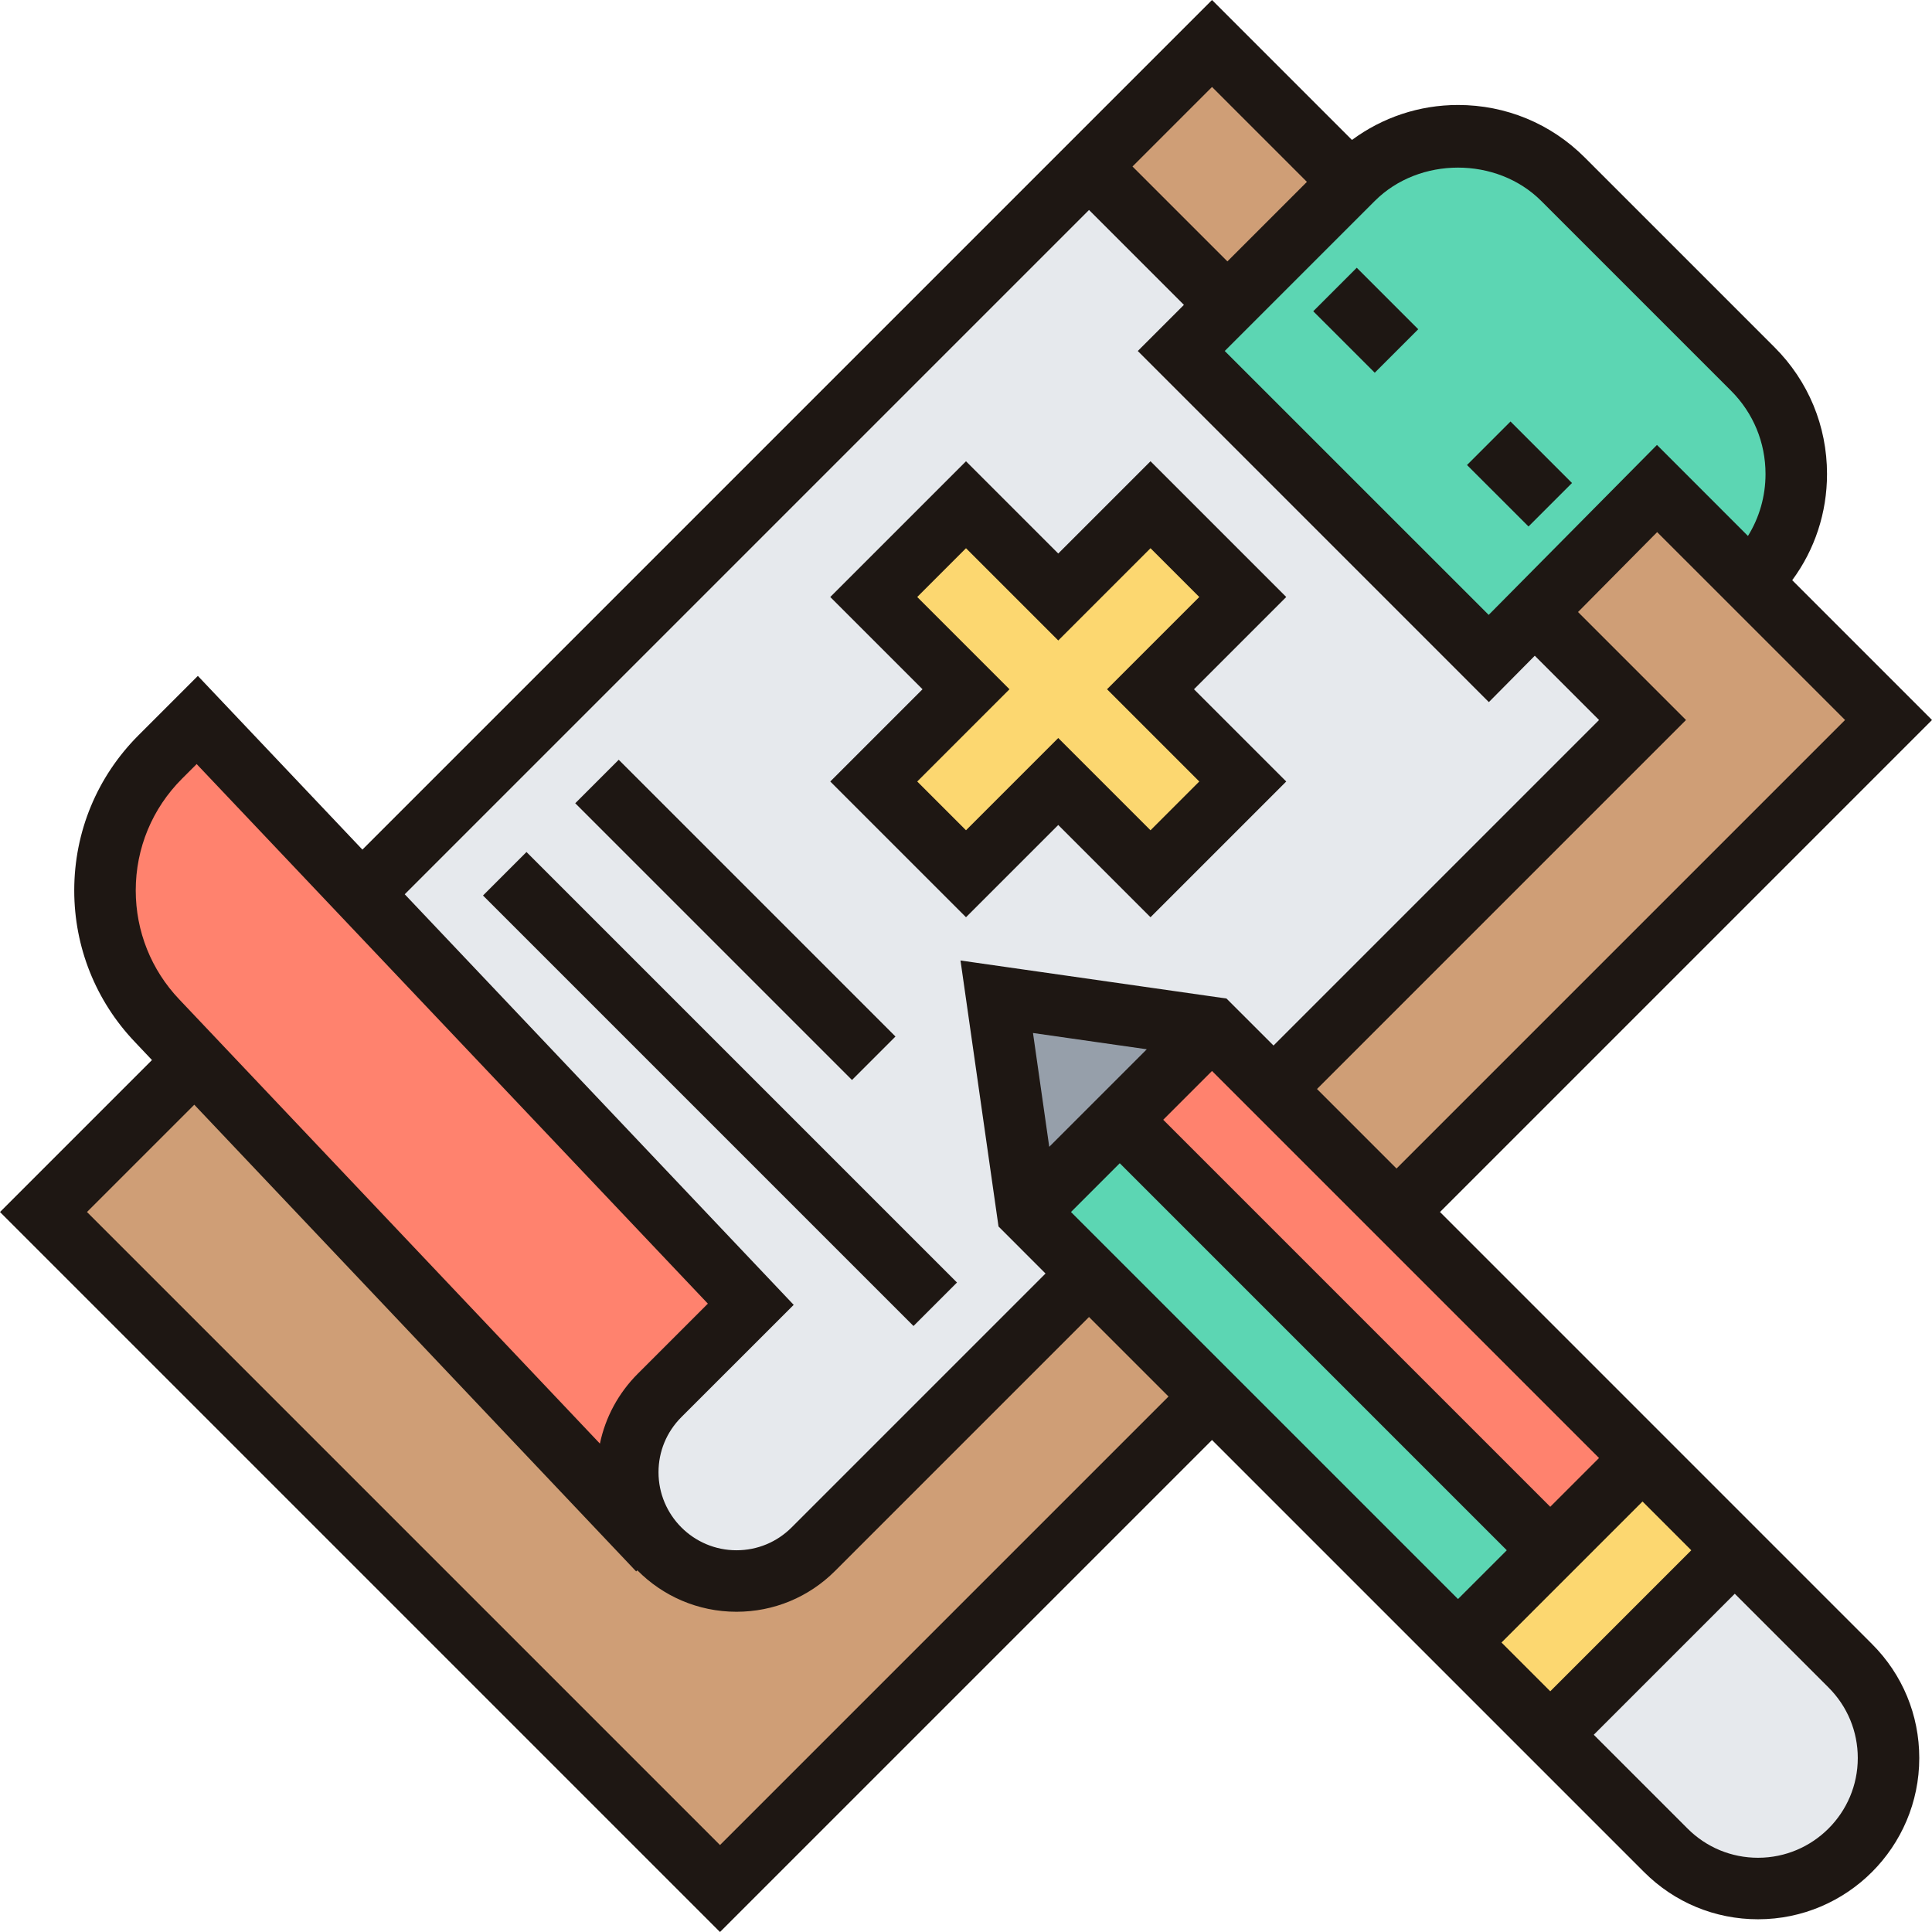 <svg height="502.624pt" viewBox="0 0 502.624 502.624" width="502.624pt" xmlns="http://www.w3.org/2000/svg"><path d="m315.312 267.312-48 48-8-56zm0 0" fill="#969faa"/><path d="m331.312 283.312 96 96-24 24-112-112 24-24zm0 0" fill="#ff826e"/><path d="m403.312 403.312-24 24-112-112 24-24zm0 0" fill="#5cd6b3"/><path d="m451.312 403.312-48 48-24-24 48-48zm0 0" fill="#fcd770"/><path d="m481.391 433.391c6.32 6.32 9.922 14.961 9.922 24 0 18.723-15.199 33.922-33.922 33.922-9.039 0-17.68-3.602-24-9.922l-30.078-30.078 48-48zm0 0" fill="#e6e9ed"/><path d="m431.07 127.07-31.84 32.16-11.918 12.082-80-80 44.719-44.719c7.199-7.203 17.039-11.281 27.281-11.281 10.238 0 20.078 4.078 27.281 11.281l49.438 49.438c7.199 7.199 11.281 17.039 11.281 27.281 0 10.238-4.082 20.078-11.281 27.281l-.719.719zm0 0" fill="#5cd6b3"/><path d="m283.312 43.312 32-32 36 35.996-32 32.004zm0 0" fill="#cf9e76"/><path d="m491.312 187.312-128 128-32-32 96-96-28.082-28.082 31.84-32.16zm0 0" fill="#cf9e76"/><path d="m315.312 363.312-128 128-176-176 39.359-39.359 120.641 127.359.32-.32c5.121 5.121 12.16 8.32 20 8.32 7.438 0 14.641-2.961 20-8.32l71.68-71.68zm0 0" fill="#cf9e76"/><path d="m163.312 382.992c0 7.84 3.199 14.879 8.32 20l-.32.32-120.641-127.359-9.84-10.402c-8.641-9.117-13.52-21.277-13.52-33.918 0-12.961 5.199-25.52 14.398-34.723l9.602-9.598 42.801 45.121 101.199 106.879-23.762 23.758c-5.277 5.281-8.238 12.48-8.238 19.922zm0 0" fill="#ff826e"/><path d="m399.23 159.23-11.918 12.082-80-80 12-12-36-36-188 188-1.199 1.121 101.199 106.879-23.762 23.758c-5.277 5.281-8.238 12.48-8.238 19.922 0 7.84 3.199 14.879 8.32 20 5.121 5.121 12.16 8.32 20 8.32 7.438 0 14.641-2.961 20-8.32l71.68-71.68-16-16-8-56 56 8 16 16 96-96zm0 0" fill="#e6e9ed"/><path d="m323.312 155.312-24 24 24 24-24 24-24-24-24 24-24-24 24-24-24-24 24-24 24 24 24-24zm0 0" fill="#fcd770"/><g fill="#1e1713"><path d="m341.652 80.973 11.316-11.316 15.996 16-11.312 11.312zm0 0"/><path d="m381.652 120.973 11.316-11.316 15.996 16-11.312 11.312zm0 0"/><path d="m374.625 315.312 128-128-36.367-36.367c5.879-7.961 9.055-17.555 9.055-27.633 0-12.457-4.848-24.168-13.656-32.969l-49.375-49.375c-8.801-8.809-20.512-13.656-32.969-13.656-10.074 0-19.633 3.223-27.594 9.094l-36.406-36.406-221.031 221.031-42.809-45.191-15.426 15.426c-10.789 10.789-16.734 25.133-16.734 40.391 0 14.734 5.598 28.727 15.742 39.383l4.48 4.738-39.535 39.535 187.312 187.312 128-128 112.398 112.398c7.922 7.922 18.457 12.289 29.656 12.289 23.129 0 41.945-18.816 41.945-41.945 0-11.199-4.359-21.734-12.289-29.656zm-105.883-46.57 29.602 4.234-25.375 25.375zm147.258 110.57-12.688 12.688-100.688-100.688 12.688-12.688zm-137.375-64 12.688-12.688 100.688 100.688-12.688 12.688zm148.688 75.312 12.688 12.688-36.688 36.688-12.688-12.688zm52.688-203.312-116.688 116.688-20.688-20.688 96-96-28.09-28.09 20.586-20.789zm-79.031-135.031 49.375 49.375c5.785 5.785 8.969 13.48 8.969 21.656 0 5.785-1.594 11.328-4.57 16.121l-23.672-23.68-43.781 44.215-68.664-68.656 39.031-39.031c11.566-11.57 31.742-11.57 43.312 0zm-85.656-29.656 24.688 24.688-20.688 20.688-24.688-24.688zm-32 32 24.688 24.688-12 12 91.336 91.344 11.945-12.062 16.719 16.719-84.688 84.688-12.234-12.23-69.199-9.891 9.891 69.199 12.23 12.234-66.055 66.055c-3.832 3.832-8.93 5.945-14.344 5.945-11.188 0-20.289-9.105-20.289-20.297 0-5.414 2.113-10.496 5.934-14.328l29.234-29.223-101.191-106.816zm-235.953 147.949 3.801-3.797 132.992 140.375-18.215 18.215c-5.059 5.059-8.441 11.352-9.867 18.199l-109.414-115.543c-7.32-7.68-11.344-17.75-11.344-28.367 0-10.984 4.281-21.312 12.047-29.082zm139.953 277.426-164.688-164.688 27.918-27.914 114.961 121.418.305-.289c6.574 6.656 15.711 10.785 25.793 10.785 9.688 0 18.805-3.777 25.656-10.633l66.055-66.055 20.688 20.688zm270.055 3.312c-6.926 0-13.438-2.695-18.344-7.602l-24.398-24.398 36.688-36.688 24.398 24.398c4.898 4.906 7.602 11.418 7.602 18.344 0 14.305-11.641 25.945-25.945 25.945zm0 0"/><path d="m251.312 238.625 24-24 24 24 35.312-35.312-24-24 24-24-35.312-35.312-24 24-24-24-35.312 35.312 24 24-24 24zm-12.688-83.312 12.688-12.688 24 24 24-24 12.688 12.688-24 24 24 24-12.688 12.688-24-24-24 24-12.688-12.688 24-24zm0 0"/><path d="m125.656 232.973 11.312-11.316 112 112-11.312 11.312zm0 0"/><path d="m149.652 208.969 11.312-11.312 72 72-11.312 11.312zm0 0"/></g></svg>